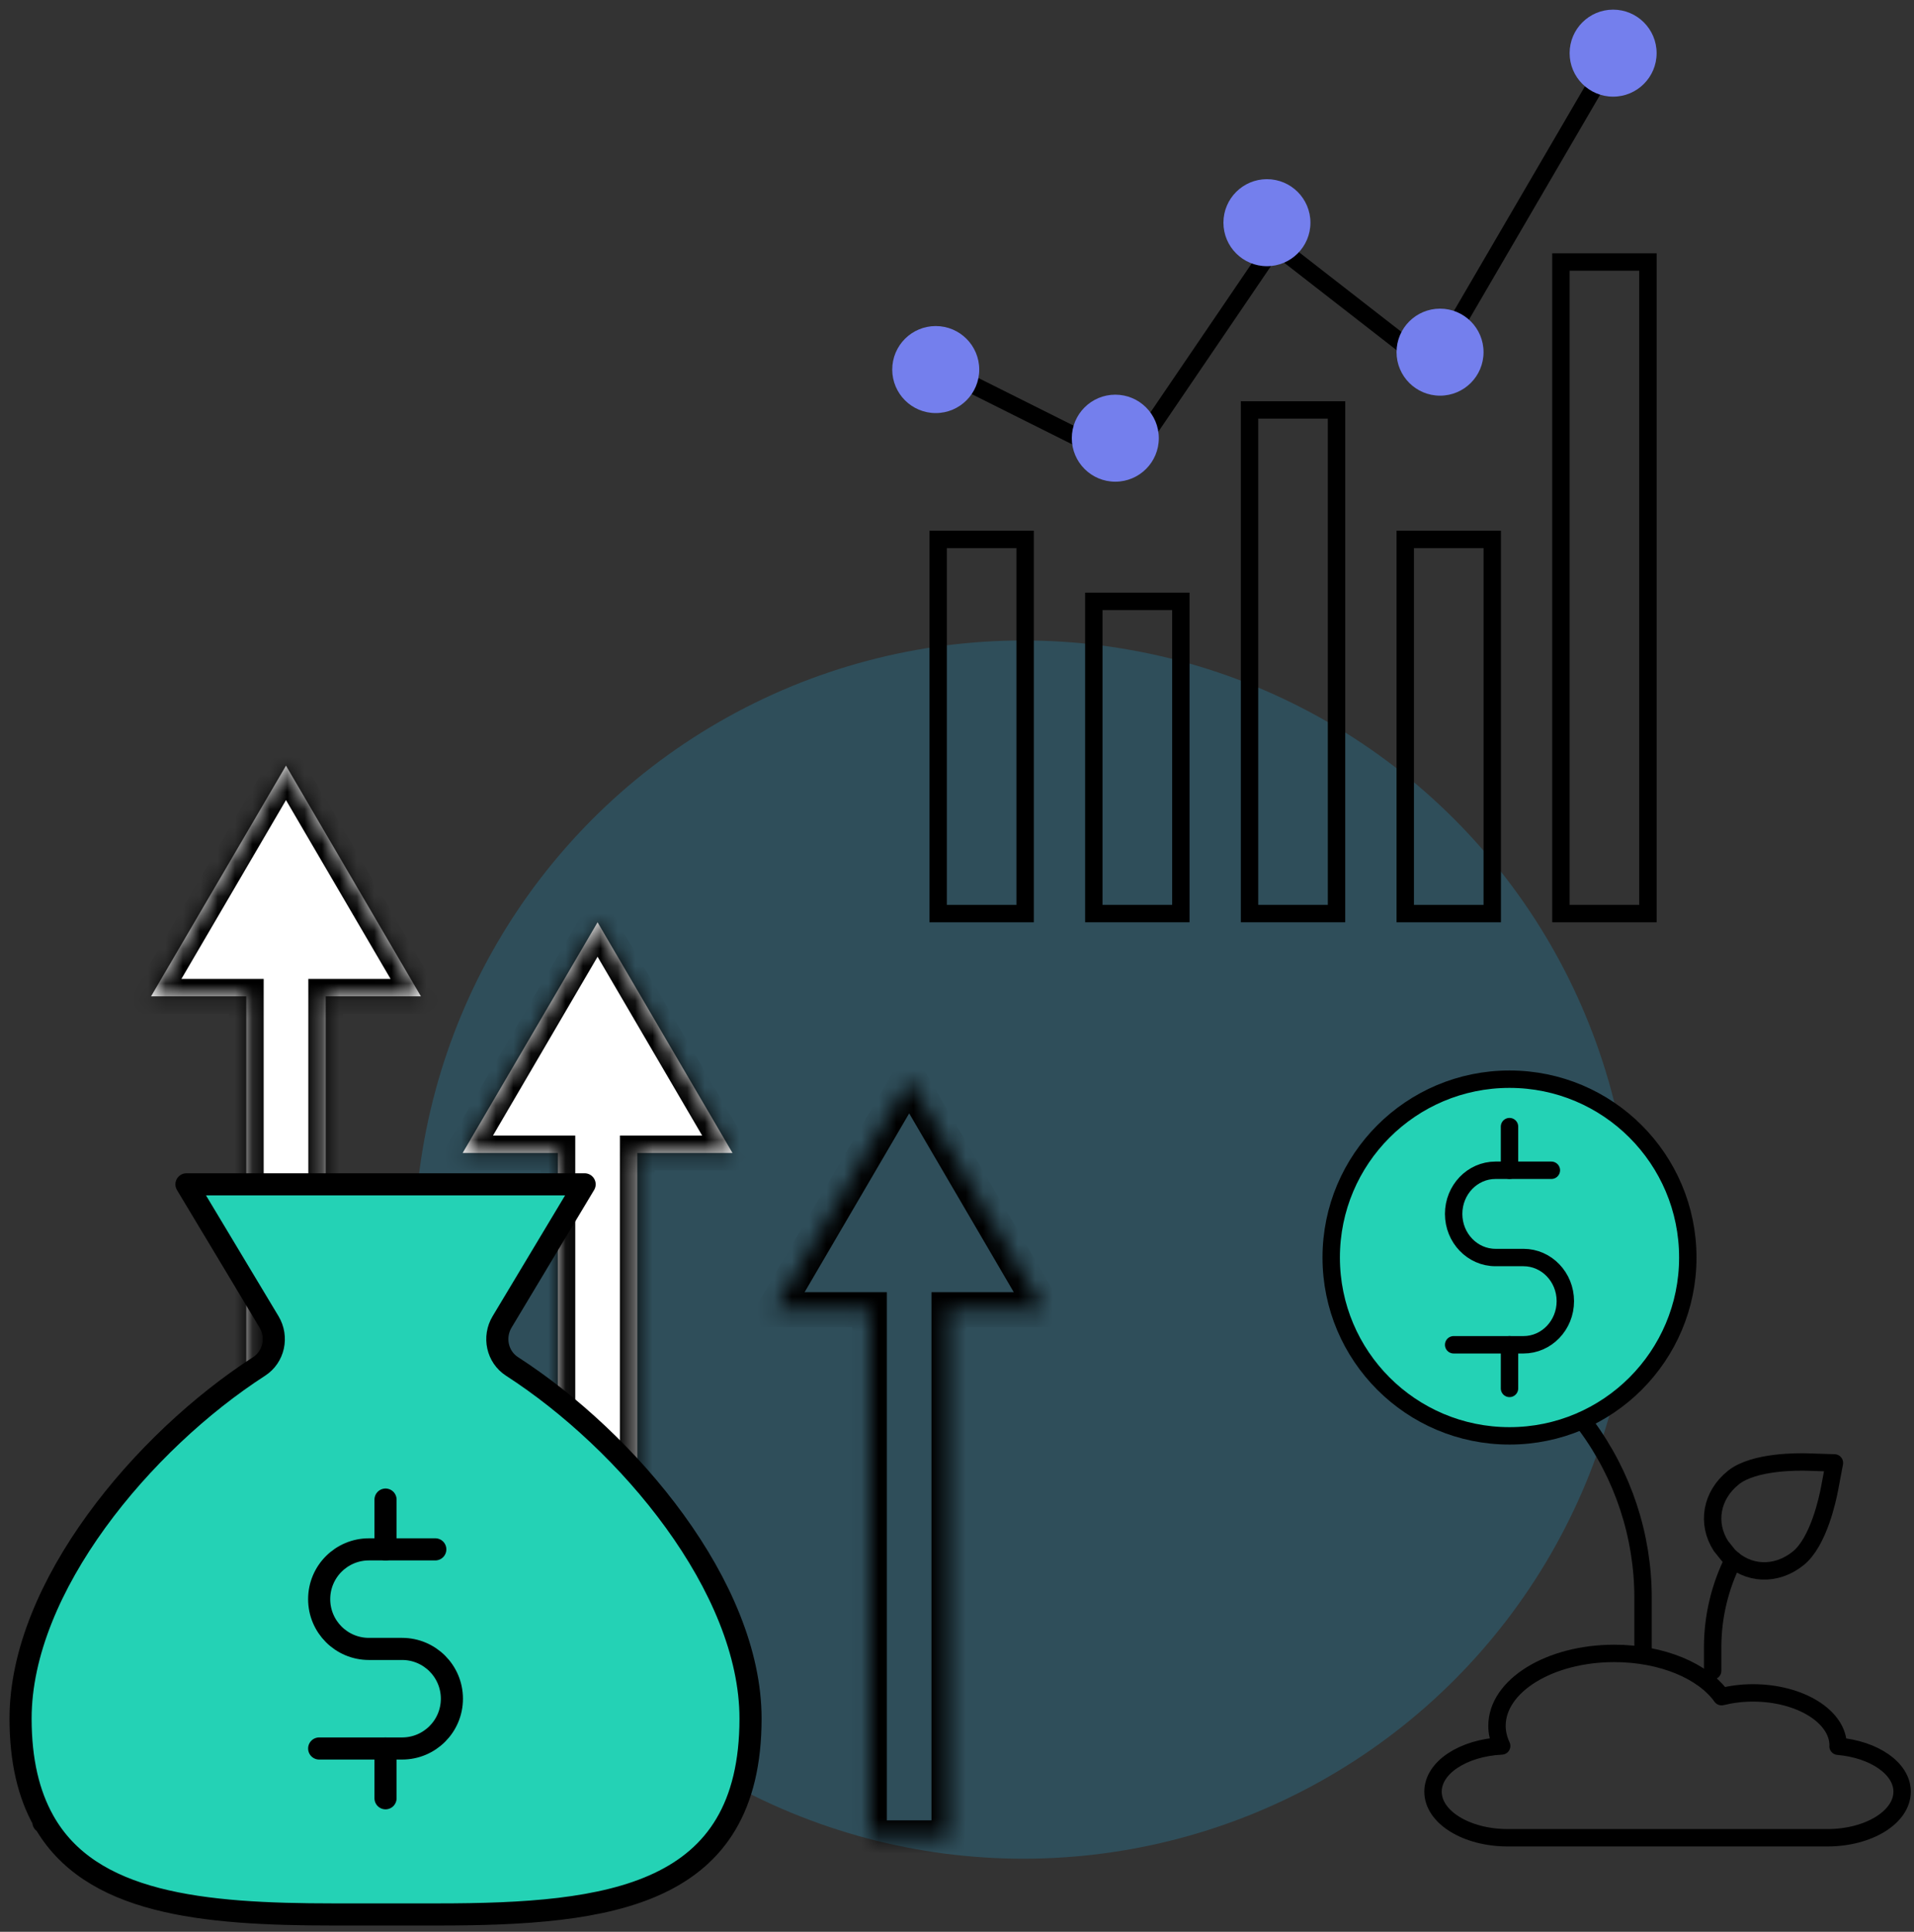 <svg width="110" height="111" viewBox="0 0 110 111" fill="none" xmlns="http://www.w3.org/2000/svg">
<rect x="0" y="0" width="110" height="111" fill="#333333" stroke="none"/>
<circle cx="58.813" cy="71.801" r="35" fill="#21AFE4" fill-opacity="0.22"/>
<mask id="path-2-inside-1_95_593" fill="white">
<path fill-rule="evenodd" clip-rule="evenodd" d="M42.098 66.249L34.343 52.993L26.589 66.249H32.061V96.596H36.626V66.249H42.098Z"/>
</mask>
<path fill-rule="evenodd" clip-rule="evenodd" d="M42.098 66.249L34.343 52.993L26.589 66.249H32.061V96.596H36.626V66.249H42.098Z" fill="white"/>
<path d="M34.343 52.993L35.206 52.489L34.343 51.013L33.48 52.489L34.343 52.993ZM42.098 66.249V67.249H43.841L42.961 65.744L42.098 66.249ZM26.589 66.249L25.726 65.744L24.845 67.249H26.589V66.249ZM32.061 66.249H33.061V65.249H32.061V66.249ZM32.061 96.596H31.061V97.596H32.061V96.596ZM36.626 96.596V97.596H37.626V96.596H36.626ZM36.626 66.249V65.249H35.626V66.249H36.626ZM33.48 53.498L41.234 66.754L42.961 65.744L35.206 52.489L33.48 53.498ZM27.452 66.754L35.206 53.498L33.48 52.489L25.726 65.744L27.452 66.754ZM32.061 65.249H26.589V67.249H32.061V65.249ZM33.061 96.596V66.249H31.061V96.596H33.061ZM36.626 95.596H32.061V97.596H36.626V95.596ZM35.626 66.249V96.596H37.626V66.249H35.626ZM42.098 65.249H36.626V67.249H42.098V65.249Z" fill="black" mask="url(#path-2-inside-1_95_593)"/>
<mask id="path-4-inside-2_95_593" fill="white">
<path fill-rule="evenodd" clip-rule="evenodd" d="M60.006 75.249L52.252 61.993L44.497 75.249H49.969V105.596H54.534V75.249H60.006Z"/>
</mask>
<path d="M52.252 61.993L53.115 61.489L52.252 60.013L51.388 61.489L52.252 61.993ZM60.006 75.249V76.249H61.749L60.869 74.744L60.006 75.249ZM44.497 75.249L43.634 74.744L42.754 76.249H44.497V75.249ZM49.969 75.249H50.969V74.249H49.969V75.249ZM49.969 105.596H48.969V106.596H49.969V105.596ZM54.534 105.596V106.596H55.534V105.596H54.534ZM54.534 75.249V74.249H53.534V75.249H54.534ZM51.388 62.498L59.143 75.754L60.869 74.744L53.115 61.489L51.388 62.498ZM45.36 75.754L53.115 62.498L51.388 61.489L43.634 74.744L45.36 75.754ZM49.969 74.249H44.497V76.249H49.969V74.249ZM50.969 105.596V75.249H48.969V105.596H50.969ZM54.534 104.596H49.969V106.596H54.534V104.596ZM53.534 75.249V105.596H55.534V75.249H53.534ZM60.006 74.249H54.534V76.249H60.006V74.249Z" fill="black" mask="url(#path-4-inside-2_95_593)"/>
<mask id="path-6-inside-3_95_593" fill="white">
<path fill-rule="evenodd" clip-rule="evenodd" d="M24.19 57.249L16.436 43.993L8.682 57.249H14.154V87.596H18.719V57.249H24.19Z"/>
</mask>
<path fill-rule="evenodd" clip-rule="evenodd" d="M24.19 57.249L16.436 43.993L8.682 57.249H14.154V87.596H18.719V57.249H24.19Z" fill="white"/>
<path d="M16.436 43.993L17.299 43.489L16.436 42.013L15.573 43.489L16.436 43.993ZM24.19 57.249V58.249H25.934L25.054 56.744L24.19 57.249ZM8.682 57.249L7.818 56.744L6.938 58.249H8.682V57.249ZM14.154 57.249H15.154V56.249H14.154V57.249ZM14.154 87.596H13.154V88.596H14.154V87.596ZM18.719 87.596V88.596H19.719V87.596H18.719ZM18.719 57.249V56.249H17.719V57.249H18.719ZM15.573 44.498L23.327 57.754L25.054 56.744L17.299 43.489L15.573 44.498ZM9.545 57.754L17.299 44.498L15.573 43.489L7.818 56.744L9.545 57.754ZM14.154 56.249H8.682V58.249H14.154V56.249ZM15.154 87.596V57.249H13.154V87.596H15.154ZM18.719 86.596H14.154V88.596H18.719V86.596ZM17.719 57.249V87.596H19.719V57.249H17.719ZM24.19 56.249H18.719V58.249H24.19V56.249Z" fill="black" mask="url(#path-6-inside-3_95_593)"/>
<path d="M16.436 77.585H27.877" stroke="black" stroke-width="1.271" stroke-linecap="round" stroke-linejoin="round"/>
<path fill-rule="evenodd" clip-rule="evenodd" d="M28.855 75.957L33.599 68.051H10.716L15.463 75.957C15.983 76.829 15.743 77.963 14.89 78.515C8.212 82.824 1.182 91.203 1.182 98.747C1.182 101.192 1.655 103.099 2.494 104.605V104.702C2.494 104.674 2.497 104.645 2.501 104.618C5.167 109.39 11.616 110.004 19.162 110.004H25.155C35.087 110.004 43.134 108.96 43.134 98.747C43.134 91.203 36.105 82.824 29.427 78.515C28.575 77.963 28.334 76.829 28.855 75.957Z" fill="#24D2B5" stroke="black" stroke-width="1.271" stroke-linecap="round" stroke-linejoin="round"/>
<path d="M22.157 89.026V86.166" stroke="black" stroke-width="1.271" stroke-linecap="round" stroke-linejoin="round"/>
<path d="M22.157 103.328V100.468" stroke="black" stroke-width="1.271" stroke-linecap="round" stroke-linejoin="round"/>
<path d="M25.017 89.026H21.203C19.624 89.026 18.343 90.306 18.343 91.887C18.343 93.468 19.624 94.747 21.203 94.747H23.11C24.689 94.747 25.971 96.027 25.971 97.608C25.971 99.189 24.689 100.468 23.11 100.468H18.343" stroke="black" stroke-width="1.271" stroke-linecap="round" stroke-linejoin="round"/>
<rect x="53.916" y="30.994" width="5" height="21.5" stroke="black"/>
<rect x="62.864" y="34.554" width="5" height="17.939" stroke="black"/>
<rect x="71.812" y="23.554" width="5" height="28.939" stroke="black"/>
<rect x="89.709" y="15.054" width="5" height="37.439" stroke="black"/>
<rect x="80.761" y="30.994" width="5" height="21.5" stroke="black"/>
<path d="M53.778 21.054L64.778 26.554L73.278 14.054L82.278 21.054L92.778 3.054" stroke="black"/>
<circle cx="64.098" cy="25.178" r="2.5" fill="#747FED"/>
<circle cx="72.812" cy="12.795" r="2.5" fill="#747FED"/>
<circle cx="82.761" cy="20.235" r="2.5" fill="#747FED"/>
<circle cx="53.778" cy="21.235" r="2.5" fill="#747FED"/>
<circle cx="92.708" cy="3.054" r="2.5" fill="#747FED"/>
<path fill-rule="evenodd" clip-rule="evenodd" d="M105.635 100.338C105.635 100.325 105.641 100.314 105.641 100.3C105.641 98.629 103.446 97.273 100.739 97.273C100.102 97.273 99.499 97.354 98.94 97.49C97.897 96.026 95.53 95.004 92.774 95.004C89.051 95.004 86.034 96.867 86.034 99.165C86.034 99.567 86.131 99.954 86.303 100.322C84.098 100.432 82.357 101.558 82.357 102.948C82.357 104.411 84.276 105.596 86.647 105.596H105.028C107.396 105.596 109.317 104.411 109.317 102.948C109.317 101.614 107.713 100.521 105.635 100.338Z" stroke="black" stroke-linecap="round" stroke-linejoin="round"/>
<path d="M98.428 96.004V94.66C98.428 92.913 98.835 91.191 99.616 89.628" stroke="black" stroke-linecap="round" stroke-linejoin="round"/>
<path d="M105.427 84.058L105.144 85.555C105.049 86.063 104.527 88.594 103.343 89.544C102.066 90.569 100.438 90.486 99.35 89.387L98.906 88.834C98.07 87.533 98.343 85.926 99.62 84.902C100.803 83.953 103.388 83.992 103.904 84.009L105.427 84.058" stroke="black" stroke-linecap="round" stroke-linejoin="round"/>
<path d="M94.428 95.004V91.815C94.428 88.223 93.27 84.766 91.182 81.929" stroke="black" stroke-linecap="round" stroke-linejoin="round"/>
<circle cx="86.753" cy="72.257" r="10.247" fill="#24D2B5" stroke="black"/>
<path d="M86.753 67.242V64.735" stroke="black" stroke-linecap="round" stroke-linejoin="round"/>
<path d="M86.753 79.778V77.271" stroke="black" stroke-linecap="round" stroke-linejoin="round"/>
<path d="M89.159 67.243H85.95C84.621 67.243 83.543 68.364 83.543 69.75C83.543 71.135 84.621 72.257 85.95 72.257H87.555C88.883 72.257 89.962 73.378 89.962 74.764C89.962 76.15 88.883 77.271 87.555 77.271H83.543" stroke="black" stroke-linecap="round" stroke-linejoin="round"/>
</svg>
